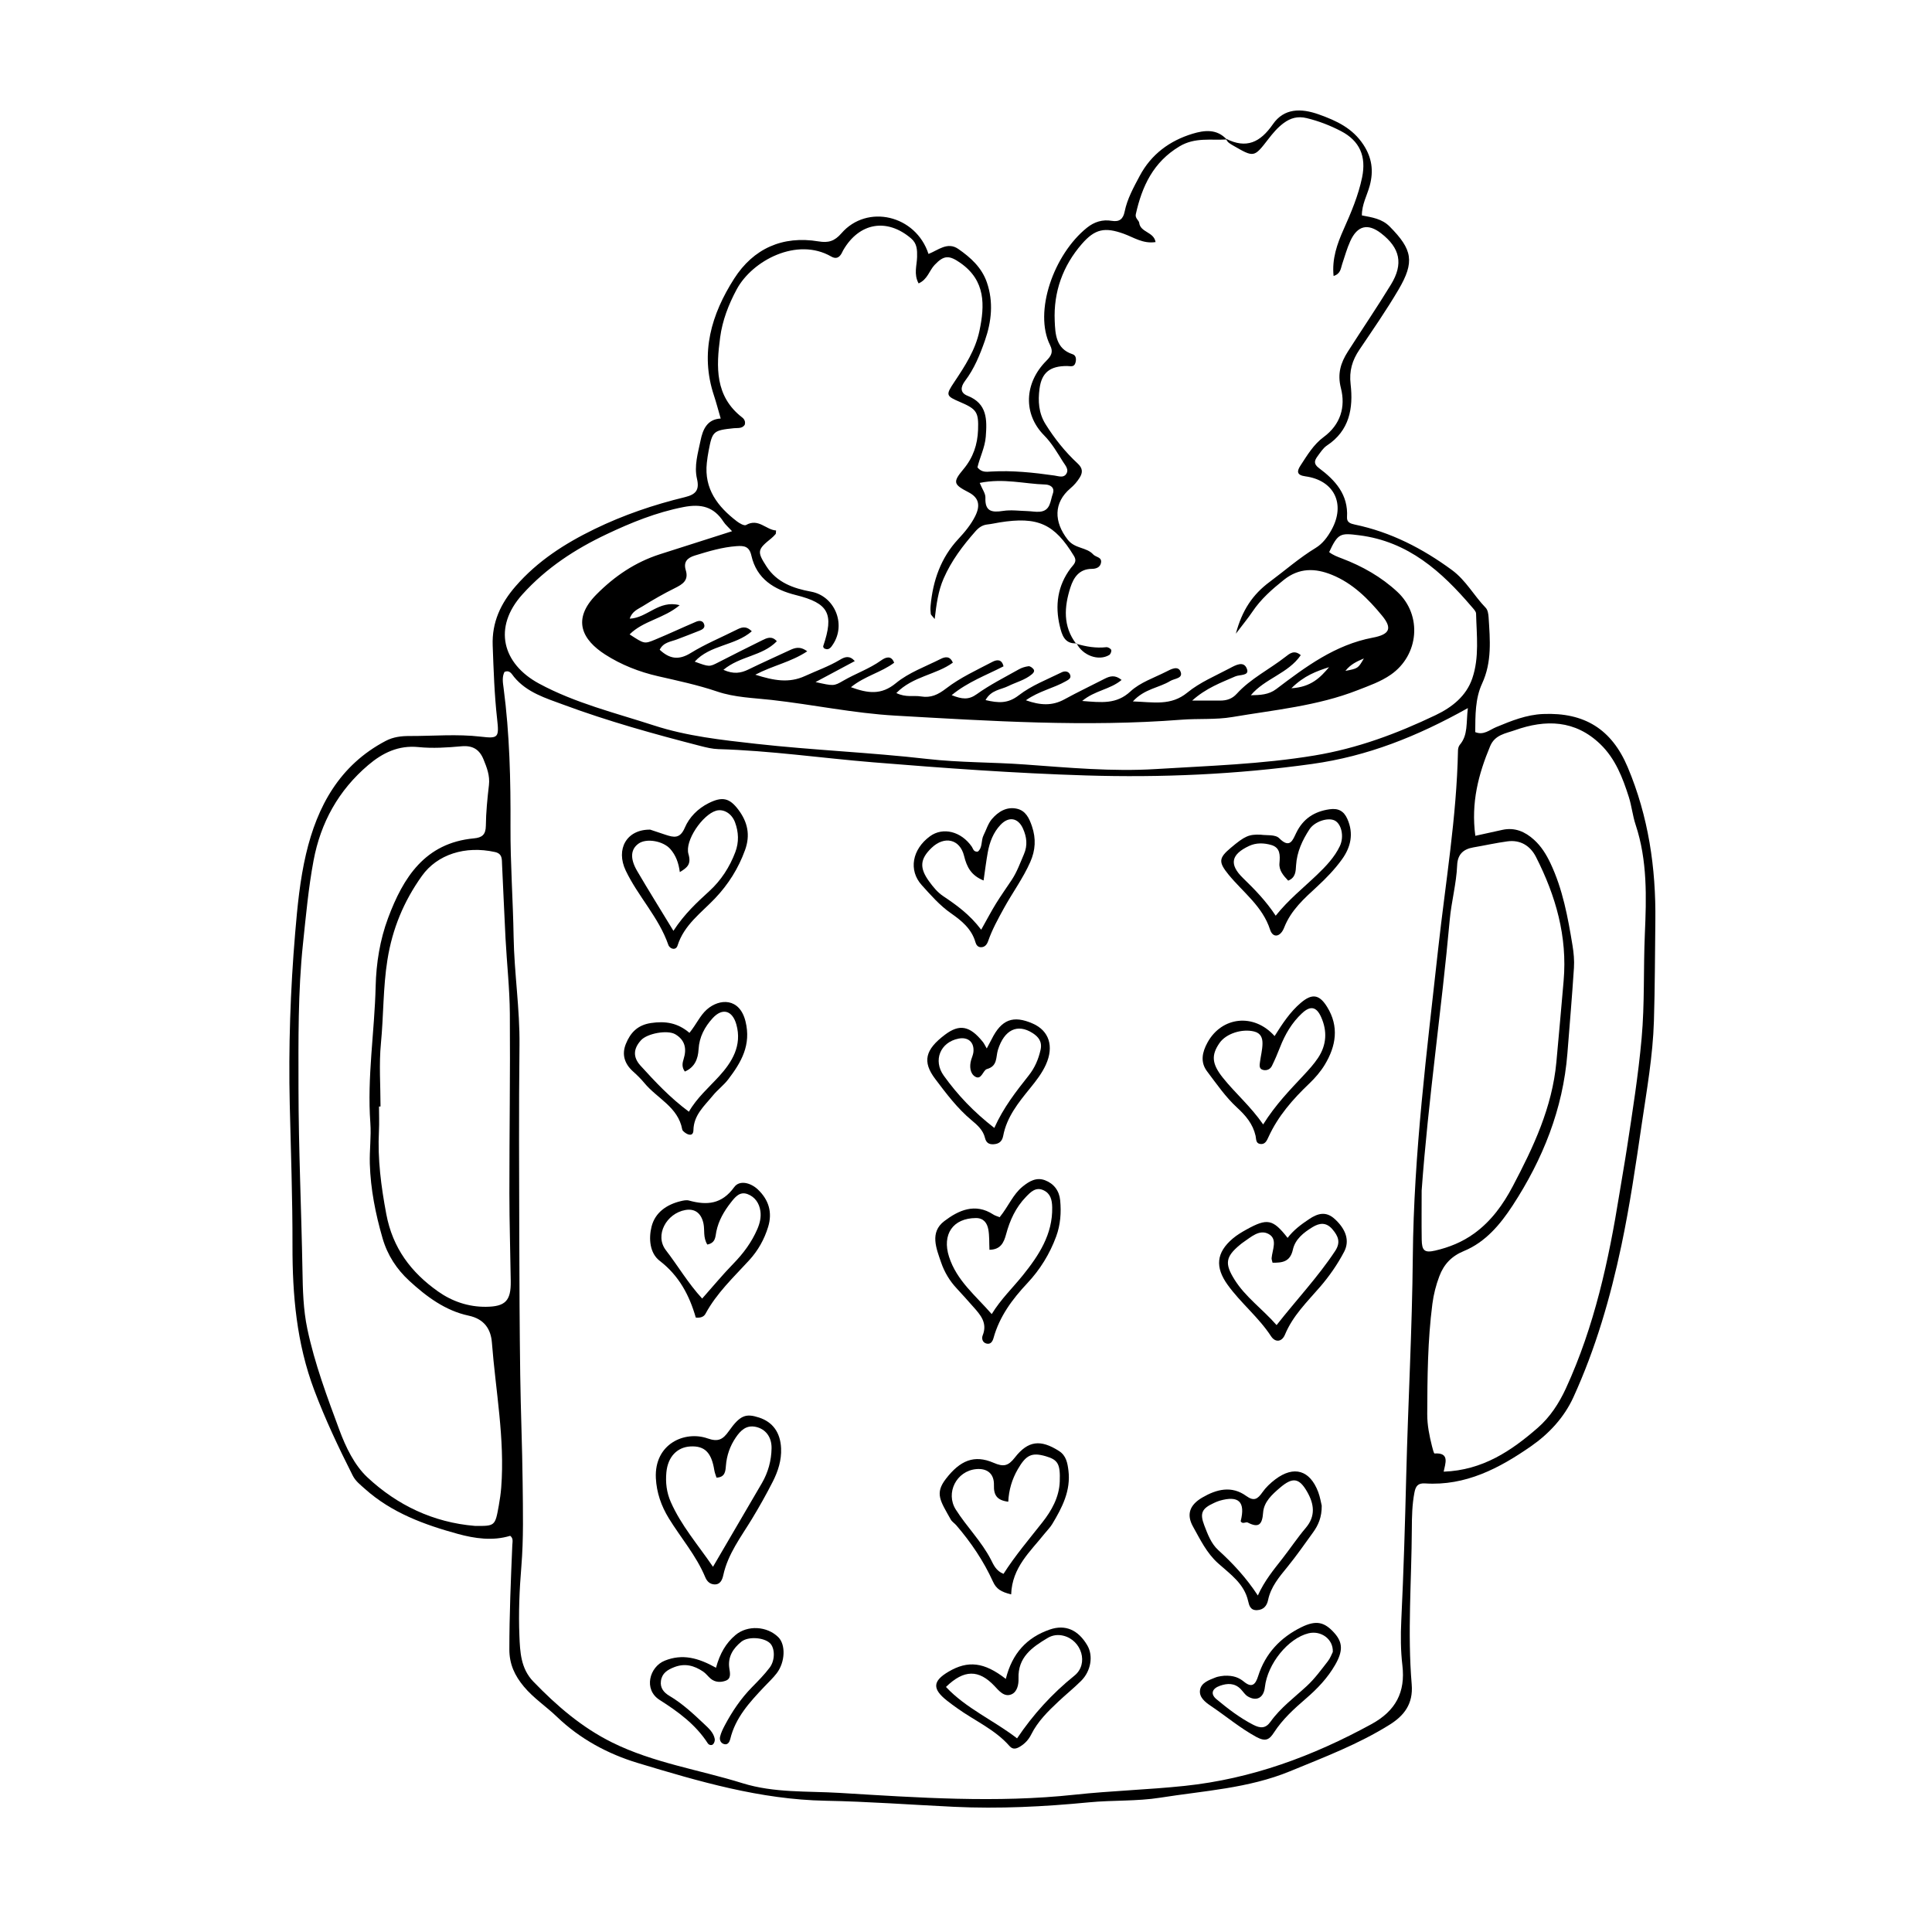 <?xml version="1.0" encoding="UTF-8"?>
<!-- Uploaded to: ICON Repo, www.svgrepo.com, Generator: ICON Repo Mixer Tools -->
<svg fill="#000000" width="800px" height="800px" version="1.1" viewBox="144 144 512 512" xmlns="http://www.w3.org/2000/svg">
 <g>
  <path d="m468.91 180.77c5.398 2.723 9.059 0.992 12.43-3.863 2.922-4.211 7.371-4.297 12.18-2.578 4.711 1.684 8.91 3.637 11.793 8.016 2.277 3.461 2.731 6.93 1.688 10.828-0.688 2.578-2.109 4.981-2.09 7.914 2.703 0.52 5.324 0.875 7.383 2.961 6.019 6.086 6.676 9.32 2.301 16.75-3.203 5.441-6.816 10.652-10.352 15.895-1.895 2.809-2.727 5.602-2.316 9.137 0.734 6.344-0.293 12.293-6.277 16.238-1.016 0.668-1.73 1.836-2.484 2.848-0.828 1.105-1.121 2.023 0.371 3.129 4.332 3.223 7.801 7.043 7.434 13.016-0.086 1.379 0.93 1.715 2.094 1.961 9.516 1.988 17.914 6.316 25.711 12.043 3.731 2.742 5.836 6.801 8.957 10.016 0.547 0.566 0.707 1.66 0.762 2.527 0.383 5.934 0.918 11.828-1.73 17.551-1.844 3.984-1.777 8.426-1.816 12.855 2.234 0.926 3.816-0.605 5.555-1.324 4.012-1.664 7.996-3.289 12.445-3.473 10.941-0.453 18.156 4.016 22.406 14.098 5.488 13.023 7.504 26.68 7.328 40.727-0.109 8.855-0.105 17.715-0.379 26.566-0.281 9.227-1.906 18.324-3.246 27.43-1.574 10.719-3.141 21.465-5.379 32.059-2.91 13.781-6.832 27.316-12.711 40.18-2.453 5.371-6.481 9.688-11.242 13-8.387 5.832-17.336 10.539-28.062 9.844-1.891-0.121-2.492 0.711-2.82 2.387-0.625 3.223-0.68 6.477-0.695 9.73-0.07 13.723-1.18 27.461-0.031 41.16 0.434 5.184-2.07 8.285-5.781 10.617-8.289 5.207-17.43 8.664-26.453 12.379-11.062 4.555-22.871 5.176-34.422 7.012-6.195 0.984-12.605 0.621-18.918 1.234-11.863 1.152-23.797 1.75-35.699 1.184-11.355-0.539-22.738-1.398-34.07-1.609-17.316-0.328-33.535-5.113-49.762-10.008-7.906-2.387-15.301-6.356-21.414-12.234-2.856-2.75-6.207-4.934-8.785-8.031-2.41-2.898-3.828-5.918-3.828-9.809 0-9.227 0.391-18.43 0.781-27.641 0.039-0.883 0.328-1.809-0.559-2.488-4.637 1.422-9.445 0.707-13.828-0.492-8.871-2.43-17.562-5.582-24.648-11.926-1.219-1.094-2.492-2.043-3.254-3.547-3.738-7.394-7.266-14.848-10.199-22.641-4.68-12.426-5.793-25.211-5.766-38.309 0.027-12.465-0.434-24.93-0.723-37.395-0.352-15.172 0.16-30.305 1.434-45.434 0.594-7.043 1.273-14.094 2.875-20.922 2.977-12.707 8.934-23.594 21.117-29.992 2.027-1.066 4.16-1.301 6.289-1.297 6.316 0.016 12.633-0.57 18.961 0.176 4.582 0.539 4.832 0.234 4.281-4.672-0.73-6.481-0.934-12.973-1.176-19.48-0.234-6.18 2.141-11.195 6.094-15.738 5.801-6.668 13.031-11.301 20.871-15.117 7.664-3.734 15.707-6.465 23.965-8.469 2.949-0.715 3.891-1.926 3.211-4.856-0.801-3.441 0.262-6.828 0.945-10.164 0.594-2.906 1.742-5.637 5.34-5.816-0.699-2.398-1.188-4.289-1.801-6.141-3.731-11.27-0.648-21.523 5.367-30.934 5.098-7.969 12.824-11.457 22.379-9.867 2.586 0.43 4.227-0.051 6.051-2.152 6.781-7.816 19.703-4.863 23.07 5.477 2.519-0.965 5.019-3.316 7.891-1.328 3.285 2.273 6.223 4.93 7.578 8.863 1.789 5.195 1.242 10.387-0.523 15.426-1.309 3.742-2.812 7.453-5.246 10.668-1.184 1.562-1.426 3.141 0.641 3.953 5.25 2.062 5.184 6.348 4.84 10.832-0.223 2.887-1.594 5.496-2.207 8.148 1.113 1.402 2.438 1.176 3.621 1.105 5.629-0.324 11.195 0.258 16.75 1.051 1.074 0.152 2.324 0.664 3.062-0.285 0.957-1.234-0.109-2.328-0.781-3.387-1.531-2.418-2.894-4.848-4.996-6.977-5.606-5.676-5.246-13.848 0.559-19.707 1.297-1.309 1.965-2.32 1.039-4.176-4.422-8.852 0.988-24.098 9.766-31.137 1.961-1.574 4.141-2.234 6.574-1.824 2.055 0.344 3.019-0.5 3.41-2.438 0.691-3.41 2.379-6.426 3.988-9.457 3.051-5.754 7.969-9.355 14.043-11.195 3.039-0.918 6.41-1.355 9.012 1.527-4.195 0.262-8.391-0.629-12.484 1.816-6.973 4.168-9.949 10.574-11.602 18-0.234 1.047 0.824 1.645 0.895 2.238 0.305 2.629 3.887 2.367 4.344 5.137-3.344 0.508-5.797-1.254-8.434-2.203-5.031-1.809-7.621-1.293-11.09 2.688-5.078 5.828-7.535 12.754-7.203 20.41 0.148 3.402 0.281 7.391 4.731 8.824 0.973 0.312 1.031 1.402 0.746 2.32-0.367 1.195-1.316 0.809-2.207 0.809-4.508-0.012-6.727 1.73-7.293 5.996-0.43 3.25-0.254 6.461 1.586 9.406 2.398 3.84 5.199 7.352 8.508 10.418 1.34 1.242 1.422 2.352 0.539 3.769-0.668 1.074-1.457 1.984-2.449 2.824-4.508 3.828-4.391 8.887-0.711 13.609 1.918 2.457 4.965 1.941 6.75 3.91 0.676 0.746 2.293 0.672 2.082 2.129-0.188 1.324-1.363 1.691-2.438 1.695-3.363 0.016-4.84 2.301-5.688 4.938-1.645 5.125-2.019 10.246 1.516 14.902l0.117-0.117c-3.246 0.246-3.914-2.391-4.43-4.516-1.324-5.481-0.621-10.734 2.887-15.391 0.723-0.957 1.805-1.668 0.844-3.25-5.156-8.477-9.539-10.504-19.695-8.875-1.07 0.172-2.133 0.426-3.211 0.539-1.355 0.141-2.316 0.828-3.191 1.824-3.356 3.809-6.375 7.789-8.438 12.52-1.43 3.285-1.895 6.75-2.359 10.715-0.668-0.844-1.004-1.078-1.039-1.352-0.09-0.711-0.113-1.445-0.047-2.16 0.613-6.652 2.699-12.695 7.34-17.68 1.73-1.859 3.359-3.816 4.492-6.094 1.473-2.965 0.855-4.938-1.781-6.305-3.988-2.066-4.25-2.644-1.352-6.106 2.582-3.086 3.738-6.519 3.879-10.43 0.168-4.668-0.352-5.484-4.707-7.352-3.809-1.633-3.918-1.844-1.598-5.312 2.828-4.227 5.598-8.5 6.668-13.543 1.441-6.801 1.66-13.312-4.988-17.992-3.016-2.121-4.402-2.148-6.902 0.504-1.406 1.492-1.859 3.848-4.231 4.883-1.34-2.465-0.445-4.785-0.398-7.016 0.039-1.867 0.004-3.551-1.594-4.91-6.394-5.457-13.73-4.211-17.977 3.117-0.18 0.312-0.309 0.656-0.496 0.965-0.664 1.102-1.512 1.398-2.695 0.719-9.039-5.207-20.91 1.027-25.043 8.703-2.18 4.043-3.793 8.281-4.387 12.723-1.043 7.789-1.422 15.617 5.852 21.234 0.539 0.418 0.941 1.113 0.648 1.969-0.719 1.031-1.852 0.766-2.898 0.875-5.418 0.566-5.664 0.793-6.648 5.949-0.203 1.066-0.367 2.141-0.484 3.219-0.754 6.926 2.887 11.621 7.988 15.523 0.684 0.523 1.926 1.23 2.398 0.961 3.309-1.883 5.289 1.285 7.961 1.445-0.062 0.594-0.016 0.832-0.113 0.941-0.348 0.398-0.719 0.793-1.129 1.125-3.699 2.981-3.875 3.484-1.289 7.477 2.742 4.231 7.082 5.809 11.809 6.672 6.191 1.133 9.32 8.504 5.879 13.855-0.535 0.832-1.176 1.926-2.508 1.109-0.066-0.207-0.203-0.395-0.156-0.52 2.91-8.605 1.453-11.363-7.219-13.535-5.769-1.441-10.41-4.254-11.816-10.469-0.551-2.438-1.883-2.644-3.898-2.504-3.824 0.27-7.438 1.367-11.066 2.481-2.008 0.617-3.094 1.691-2.422 3.894 0.824 2.703-0.828 3.731-2.906 4.758-2.91 1.441-5.742 3.062-8.5 4.785-1.234 0.77-2.844 1.344-3.438 3.305 4.656-0.184 7.695-5.047 13.223-3.566-4.238 3.562-9.629 4.102-13.262 7.731 3.848 2.504 3.879 2.582 6.699 1.414 3.668-1.52 7.262-3.215 10.914-4.766 0.863-0.367 1.883-0.363 2.176 0.82 0.211 0.848-0.562 1.254-1.199 1.516-2.004 0.82-4.035 1.57-6.055 2.348-1.633 0.625-3.57 0.73-4.562 2.738 2.559 2.391 4.988 2.863 8.219 0.867 3.828-2.363 8.043-4.098 12.082-6.129 1.277-0.641 2.508-1.223 4.106 0.371-4.473 3.875-11.051 3.555-15.129 8.043 3.891 1.426 3.879 1.406 6.269 0.184 3.856-1.969 7.715-3.938 11.605-5.84 1.207-0.594 2.543-1.277 3.891 0.25-3.879 3.992-9.73 3.875-14.156 7.578 2.672 1.195 4.594 0.898 6.606-0.086 3.566-1.742 7.195-3.359 10.793-5.039 1.398-0.652 2.785-1.285 4.812 0.215-4.348 2.875-9.016 3.723-13.762 6.199 4.926 1.562 8.918 2.297 13.156 0.355 3.117-1.43 6.363-2.562 9.32-4.34 1.254-0.754 2.5-1.188 3.891 0.375-3.465 1.852-6.652 3.559-10.402 5.562 4.785 1.059 4.816 1.113 7.359-0.367 3.277-1.906 6.902-3.137 10.023-5.371 1.012-0.723 2.652-1.551 3.449 0.617-3.461 2.586-7.816 3.512-11.453 6.484 4.504 1.629 8.016 2.148 11.918-1.074 3.406-2.812 7.848-4.391 11.879-6.426 1.16-0.586 2.457-0.824 3.207 0.992-4.441 3.246-10.598 3.582-14.973 8.055 2.559 1.242 4.598 0.574 6.504 0.895 2.664 0.441 4.523-0.441 6.746-2.152 3.68-2.836 8.035-4.82 12.191-7 0.957-0.504 2.481-0.957 2.961 1.176-4.512 2.34-9.387 4.07-13.742 7.637 2.773 1.102 4.5 1.289 6.644-0.25 3.5-2.512 7.402-4.465 11.168-6.59 0.77-0.434 1.68-0.711 2.555-0.824 0.402-0.051 0.988 0.375 1.297 0.75 0.434 0.523 0 1.043-0.398 1.379-1.836 1.547-4.176 2.094-6.266 3.133-1.945 0.965-4.551 1.008-6.016 3.711 3.434 0.801 5.918 0.965 8.809-1.273 3.371-2.609 7.543-4.195 11.426-6.113 0.738-0.363 1.875-0.312 2.215 0.789 0.262 0.848-0.52 1.223-1.148 1.582-3.25 1.871-7.074 2.574-10.613 5.062 3.793 1.352 6.973 1.535 10.23-0.254 3.484-1.914 7.086-3.609 10.617-5.434 1.449-0.746 2.805-1.109 4.516 0.305-3.109 2.582-7.023 2.723-10.449 5.566 5.152 0.406 9.078 0.93 12.812-2.539 2.559-2.375 6.227-3.582 9.445-5.219 1.238-0.629 3.129-1.688 3.809-0.035 0.766 1.855-1.609 1.816-2.727 2.504-2.957 1.82-6.816 2.035-9.898 5.41 5.516 0.188 10.07 1.242 14.441-2.344 3.301-2.707 7.43-4.426 11.258-6.457 1.516-0.805 3.762-2.109 4.555 0.277 0.594 1.781-1.945 1.383-3.117 1.898-3.773 1.656-7.699 3.059-11.43 6.406 3.137 0 5.297 0.004 7.457 0 1.688-0.004 3.129-0.449 4.344-1.785 3.691-4.062 8.664-6.477 12.926-9.812 1.07-0.836 2.312-1.938 4.055-0.438-3.312 4.856-9.555 6.199-13.234 10.625 2.488-0.051 4.734-0.125 6.731-1.637 7.789-5.902 15.598-11.742 25.582-13.629 4.523-0.855 5.211-2.481 2.488-5.801-3.676-4.484-7.797-8.613-13.316-10.852-4.418-1.793-8.664-1.91-12.738 1.34-3.137 2.504-6.082 5.09-8.328 8.441-1.133 1.691-2.449 3.262-4.387 5.824 1.648-6.227 4.465-10.395 8.953-13.727 4.059-3.016 7.859-6.363 12.203-9.008 1.844-1.121 3.148-2.879 4.227-4.84 3.715-6.781 0.723-13.078-6.965-14.129-2.375-0.324-2.25-1.391-1.289-2.859 1.777-2.723 3.465-5.582 6.129-7.543 4.512-3.324 5.852-8.008 4.582-12.977-0.977-3.824-0.047-6.715 1.836-9.672 3.793-5.941 7.762-11.773 11.434-17.785 3.344-5.473 2.41-9.684-2.617-13.57-3.512-2.715-6.285-2.07-8.168 2.07-0.895 1.965-1.465 4.074-2.16 6.129-0.383 1.137-0.371 2.508-2.266 3.113-0.469-4.555 0.941-8.5 2.664-12.363 1.988-4.461 3.898-8.957 4.891-13.754 1.156-5.594-0.629-9.691-5.586-12.273-2.859-1.488-5.902-2.676-9.102-3.449-2.359-0.57-4.25-0.047-6.09 1.309-1.621 1.195-2.891 2.715-4.109 4.297-3.75 4.859-3.766 4.852-9.262 1.676-0.77-0.465-1.613-0.844-1.898-1.816zm64.09 150.88c-13.512 7.559-26.633 12.766-41.289 14.809-19.98 2.785-39.957 3.656-60.012 3.039-18.777-0.578-37.527-1.941-56.266-3.473-13.684-1.117-27.297-3.109-41.043-3.5-1.609-0.047-3.231-0.438-4.801-0.844-12.238-3.152-24.418-6.531-36.273-10.93-4.688-1.738-9.652-3.203-13.062-7.324-0.652-0.789-1.141-1.961-2.57-1.355-0.68 1.375-0.418 2.824-0.23 4.234 1.609 12.207 1.895 24.469 1.832 36.77-0.047 9.738 0.668 19.477 0.828 29.215 0.16 9.586 1.664 19.078 1.555 28.695-0.195 16.988-0.094 33.98-0.055 50.969 0.027 12.109 0.086 24.219 0.25 36.328 0.129 9.547 0.539 19.09 0.641 28.637 0.078 7.41 0.266 14.852-0.34 22.219-0.508 6.148-0.766 12.285-0.516 18.41 0.172 4.231 0.355 8.633 3.68 12.074 6.184 6.406 12.852 12.168 20.883 16.148 10.938 5.422 23.023 7.207 34.543 10.793 8.434 2.625 17.191 2.055 25.773 2.574 20.723 1.258 41.504 2.715 62.266 0.477 9.688-1.043 19.426-1.312 29.129-2.332 17.789-1.871 33.988-7.875 49.535-16.371 6.449-3.527 9.02-8.492 8.191-15.551-0.465-3.961-0.484-7.922-0.293-11.91 0.617-12.812 0.992-25.648 1.312-38.465 0.488-19.328 1.562-38.629 1.742-57.973 0.25-27.312 3.734-54.41 6.715-81.52 1.93-17.531 4.91-34.949 5.258-52.637 0.012-0.504 0.172-1.117 0.488-1.488 2.203-2.594 1.645-5.723 2.129-9.719zm-263.15 216.73c5.34 0.055 5.359 0.059 6.336-5.391 0.285-1.598 0.523-3.211 0.645-4.824 0.988-12.898-1.484-25.586-2.473-38.363-0.273-3.543-1.988-6.254-6.18-7.144-6.148-1.309-11.176-5.051-15.707-9.223-3.324-3.059-5.785-6.769-7.098-11.32-1.867-6.469-3.16-12.949-3.367-19.699-0.109-3.621 0.402-7.246 0.141-10.812-0.883-12.145 1.117-24.148 1.406-36.23 0.148-6.152 1.137-12.297 3.285-18.059 4.012-10.758 9.781-19.926 22.75-21.137 2.152-0.199 3.141-0.969 3.168-3.332 0.039-3.609 0.402-7.223 0.82-10.812 0.285-2.469-0.551-4.606-1.434-6.773-1.07-2.633-2.863-3.762-5.856-3.488-3.769 0.344-7.621 0.594-11.367 0.215-5.332-0.539-9.531 1.535-13.332 4.762-7.863 6.676-12.609 15.223-14.496 25.328-1.359 7.277-2.019 14.641-2.797 22.008-1.348 12.777-1.207 25.566-1.191 38.336 0.02 16.074 0.766 32.148 1.051 48.23 0.09 5.141 0.203 10.363 1.297 15.543 1.953 9.246 5.254 18.035 8.508 26.816 1.664 4.488 3.977 9.285 7.375 12.469 7.902 7.402 17.488 11.992 28.516 12.902zm265.13-182.88c2.656-0.586 4.926-1.102 7.203-1.586 3.277-0.695 5.973 0.477 8.355 2.637 1.906 1.727 3.223 3.852 4.32 6.156 3.293 6.93 4.644 14.379 5.875 21.855 0.32 1.945 0.504 3.961 0.379 5.918-0.496 7.566-1.137 15.125-1.734 22.684-1.168 14.766-6.527 28.074-14.527 40.328-3.246 4.973-7.172 9.68-12.883 12.035-3.297 1.359-5.316 3.496-6.523 6.68-0.898 2.375-1.52 4.801-1.848 7.332-1.254 9.703-1.328 19.449-1.363 29.207-0.012 2.945 0.566 5.731 1.266 8.531 0.172 0.68 0.488 1.922 0.672 1.91 4.141-0.285 2.82 2.703 2.414 4.82 10.34-0.375 17.93-5.516 24.93-11.617 3.254-2.836 5.644-6.488 7.492-10.512 7.531-16.395 11.305-33.797 14.148-51.469 0.66-4.102 1.398-8.191 2.023-12.297 1.469-9.625 2.992-19.23 3.867-28.945 0.832-9.195 0.457-18.402 0.855-27.598 0.422-9.73 0.707-19.527-2.445-29.008-0.793-2.383-1.047-4.984-1.789-7.312-1.617-5.082-3.555-10.18-7.574-14.047-6.691-6.434-14.48-6.582-22.625-3.691-2.418 0.859-5.293 1.184-6.562 4.223-3.098 7.426-5.109 14.984-3.926 23.766zm-196.97-80.723c-1.074-1.164-1.781-1.742-2.25-2.473-2.578-3.996-5.914-4.848-10.633-3.926-7.199 1.406-13.824 4.098-20.352 7.188-8.383 3.969-15.996 8.934-22.316 15.938-7.926 8.781-5.297 18.402 4.356 23.633 9.598 5.199 20.188 7.769 30.477 11.113 8.793 2.856 17.891 3.844 27.07 4.871 15.086 1.688 30.254 2.277 45.32 4.004 8.637 0.988 17.312 0.848 25.953 1.477 11.527 0.836 23.109 1.918 34.617 1.211 14.023-0.863 28.07-1.277 42.066-3.594 11.469-1.898 21.871-5.801 32.133-10.699 4.379-2.09 8.117-5.051 9.715-9.723 1.902-5.559 1.152-11.43 1.008-17.188-0.016-0.609-0.688-1.25-1.148-1.797-7.992-9.367-16.828-17.309-29.809-18.953-4.996-0.633-5.617-0.59-7.977 4.457 1.004 0.785 2.16 1.219 3.356 1.672 5.441 2.062 10.477 4.91 14.738 8.879 6.637 6.18 5.695 16.742-1.738 21.918-2.711 1.887-5.766 2.93-8.793 4.117-10.688 4.191-22.059 5.227-33.223 7.121-4.418 0.75-9.016 0.359-13.512 0.711-25.309 1.969-50.559 0.355-75.82-1.086-11.027-0.629-21.82-2.926-32.762-4.156-4.82-0.539-9.773-0.648-14.426-2.227-5.148-1.746-10.438-2.859-15.715-4.07-4.953-1.137-9.711-3-13.961-5.731-6.004-3.856-8.992-9.223-2.289-15.961 4.824-4.852 10.262-8.52 16.762-10.613 6.176-1.984 12.367-3.949 19.152-6.113zm-93.168 152.46c-0.133 0-0.27 0-0.402 0.004 0 2.164 0.094 4.328-0.016 6.484-0.383 7.434 0.57 14.672 1.945 22.008 1.691 9.035 6.574 15.465 13.711 20.512 3.731 2.637 8.031 4.113 12.699 4.07 5.156-0.047 6.644-1.59 6.574-6.766-0.105-7.762-0.359-15.52-0.359-23.281-0.008-15.875 0.238-31.75 0.121-47.621-0.051-6.668-0.793-13.332-1.148-20-0.348-6.492-0.586-12.988-0.914-19.484-0.07-1.383 0.145-2.918-1.871-3.363-7.91-1.754-15.309 0.645-19.359 6.309-4.836 6.762-7.844 14.051-9.152 22.266-1.172 7.344-1.004 14.746-1.719 22.105-0.539 5.539-0.109 11.168-0.109 16.758zm275.91 22.277c0 4.328-0.047 8.656 0.016 12.984 0.043 2.918 0.719 3.582 3.59 2.918 3.695-0.855 7.195-2.269 10.332-4.547 4.512-3.277 7.648-7.644 10.195-12.473 5.484-10.391 10.457-20.918 11.57-32.922 0.668-7.184 1.293-14.367 1.922-21.555 1.023-11.723-2.086-22.52-7.32-32.809-1.488-2.926-4.106-4.613-7.578-4.141-3.035 0.414-6.031 1.086-9.051 1.605-2.672 0.461-4.148 1.875-4.266 4.715-0.203 4.891-1.531 9.648-1.969 14.492-2.164 23.926-5.703 47.715-7.441 71.73zm-117.12-187.54c0.676 1.668 1.555 2.809 1.512 3.91-0.148 3.656 1.676 3.981 4.664 3.516 2.102-0.324 4.301-0.016 6.457 0.047 1.078 0.031 2.164 0.254 3.227 0.172 2.941-0.227 2.816-2.863 3.512-4.769 0.633-1.73-0.805-2.414-2.004-2.449-5.523-0.156-11.02-1.723-17.367-0.426zm82.598 54.422c5.242-0.312 7.668-2.852 9.988-5.59-3.309 1.07-6.578 2.211-9.988 5.59zm14.316-4.602c3.34-0.648 3.348-0.637 4.891-3.293-1.898 0.789-3.559 1.586-4.891 3.293z"/>
  <path d="m317.81 535.71c-0.441-9.105 7.684-12.629 13.699-10.52 2.824 0.992 4.059 0.305 5.644-1.938 3-4.242 4.516-4.723 7.996-3.59 3.648 1.184 5.66 3.969 5.848 8.16 0.141 3.156-0.812 6.086-2.203 8.828-1.715 3.371-3.578 6.68-5.539 9.914-2.894 4.769-6.344 9.23-7.574 14.863-0.25 1.145-0.762 2.566-2.414 2.453-1.156-0.078-1.91-0.801-2.375-1.918-2.375-5.723-6.457-10.395-9.656-15.609-2.008-3.273-3.227-6.797-3.426-10.645zm15.141 23.504c4.574-7.828 8.766-14.984 12.945-22.145 1.672-2.863 2.527-6 2.578-9.273 0.047-3.023-1.625-5.086-4.121-5.648-2.562-0.578-4.07 0.914-5.352 2.793-1.559 2.285-2.426 4.801-2.637 7.578-0.109 1.406-0.238 2.996-2.484 3.066-0.191-0.629-0.469-1.277-0.578-1.953-0.746-4.695-2.555-6.512-6.332-6.309-3.535 0.191-5.984 2.762-6.371 6.844-0.254 2.715 0.035 5.316 1.184 7.918 2.738 6.188 7.121 11.215 11.168 17.129z"/>
  <path d="m481.78 418.57c2.137-3.387 4.133-6.402 6.902-8.77 2.996-2.562 4.926-2.34 7.027 1.059 3.211 5.188 2.352 10.371-0.629 15.305-1.109 1.832-2.57 3.516-4.129 5.004-4.348 4.148-8.246 8.594-10.777 14.121-0.438 0.953-0.902 2.113-2.277 1.863-1.148-0.211-0.969-1.34-1.16-2.172-0.719-3.113-2.555-5.297-4.93-7.481-3.023-2.777-5.414-6.269-7.918-9.578-1.875-2.481-1.277-5.113 0.109-7.644 3.758-6.859 12.281-7.875 17.781-1.707zm-3.027 23.414c3.301-5.269 7.078-9.125 10.762-13.07 1.352-1.445 2.703-2.934 3.793-4.574 2.266-3.414 2.473-7.113 0.793-10.832-1.23-2.727-2.816-3.066-5.043-0.996-2.684 2.492-4.504 5.602-5.832 9.012-0.652 1.68-1.363 3.344-2.156 4.957-0.43 0.871-1.316 1.281-2.273 1.078-1.211-0.262-0.996-1.285-0.883-2.152 0.211-1.605 0.637-3.203 0.66-4.812 0.023-1.457-0.395-2.789-2.219-3.238-3.199-0.789-7.418 0.531-9.168 3.051-2.246 3.238-2.039 5.551 0.918 9.242 3.266 4.086 7.297 7.492 10.648 12.336z"/>
  <path d="m411.97 566.53c-2.695-0.66-3.945-1.445-4.824-3.383-2.465-5.434-5.805-10.371-9.699-14.91-0.469-0.547-1.152-0.949-1.492-1.555-2.758-4.949-4.297-6.879-1.273-10.789 3.758-4.863 7.496-6.453 12.621-4.242 2.621 1.133 3.871 0.891 5.625-1.363 3.539-4.555 6.859-4.859 11.73-1.75 1.898 1.211 2.242 3.184 2.488 5.156 0.664 5.356-1.672 9.844-4.301 14.211-0.555 0.918-1.355 1.688-2.027 2.535-3.785 4.766-8.605 8.91-8.848 16.09zm-2.031-5.441c3.074-4.828 6.781-9.18 10.312-13.668 2.398-3.047 4.441-6.606 4.594-10.793 0.168-4.625-0.441-5.766-3.723-6.715-3.707-1.074-5.211-0.332-7.402 3.461-1.531 2.648-2.375 5.504-2.519 8.598-2.984-0.379-3.875-1.711-3.797-4.383 0.09-3.07-1.816-4.527-4.707-4.258-5.246 0.484-8.184 6.324-5.402 10.719 2.894 4.574 6.812 8.418 9.32 13.285 0.695 1.359 1.336 2.965 3.324 3.754z"/>
  <path d="m408.91 466.58c2.356-2.887 3.504-6.027 6.106-8.137 1.789-1.449 3.66-2.512 5.91-1.668 2.352 0.883 3.793 2.789 4.031 5.32 0.309 3.246 0.086 6.457-1.062 9.586-1.707 4.644-4.281 8.793-7.617 12.348-4.008 4.273-7.387 8.816-8.977 14.535-0.242 0.863-0.711 1.766-1.844 1.504-1.117-0.258-1.352-1.383-1.043-2.152 1.34-3.324-0.574-5.461-2.519-7.637-1.441-1.609-2.859-3.242-4.34-4.816-1.887-2.008-3.277-4.344-4.152-6.902-1.281-3.746-3.074-7.984 0.859-10.965 3.75-2.844 8.148-4.891 12.969-1.738 0.426 0.285 0.957 0.418 1.68 0.723zm-2.695 8.621c-0.09-1.895 0.016-3.691-0.305-5.41-0.309-1.652-1.23-3-3.266-2.996-6.129 0.02-9.035 4.348-7.144 10.246 2.027 6.328 7.016 10.27 11.316 15.207 2.434-3.988 5.586-6.965 8.273-10.316 4.195-5.234 7.894-10.789 7.754-17.98-0.039-1.961-0.43-3.641-2.285-4.516-2.055-0.969-3.41 0.449-4.672 1.754-2.703 2.789-4.269 6.203-5.262 9.91-0.59 2.191-1.449 4.07-4.41 4.102z"/>
  <path d="m316.3 363.86c1.016 0.34 2.547 0.855 4.082 1.363 2.18 0.719 3.832 1.105 5.098-1.867 1.168-2.746 3.418-5.062 6.297-6.504 3.633-1.816 5.543-1.418 7.922 1.758 2.441 3.262 3.188 6.695 1.742 10.676-1.754 4.844-4.418 9.066-7.926 12.766-3.688 3.883-8.219 7.031-9.957 12.535-0.438 1.383-2.055 0.93-2.449-0.207-2.531-7.277-8.02-12.832-11.281-19.664-2.695-5.664 0.199-10.918 6.473-10.855zm6.164 26.82c2.941-4.516 6.231-7.523 9.547-10.559 3.062-2.801 5.344-6.312 6.844-10.273 1.016-2.68 0.895-5.348-0.07-7.938-0.895-2.406-3.113-3.621-5.023-3.059-3.555 1.043-8.348 7.949-7.312 11.48 0.781 2.66-0.258 3.574-2.293 4.781-0.312-2.438-1.051-4.441-2.516-6.109-1.898-2.156-6.32-2.918-8.395-1.457-2.102 1.48-2.344 3.934-0.402 7.258 2.992 5.117 6.141 10.145 9.621 15.875z"/>
  <path d="m494.27 543.01c0.035 3.059-0.91 5.18-2.309 7.113-2.219 3.07-4.391 6.184-6.777 9.121-2.176 2.676-4.387 5.246-5.125 8.762-0.312 1.488-1.129 2.606-2.91 2.699-1.773 0.094-2.113-1.223-2.379-2.402-1.031-4.629-4.789-7.164-7.938-9.988-3.09-2.769-4.75-6.324-6.664-9.734-1.828-3.262-0.871-5.777 2.449-7.715 3.785-2.207 7.777-3.227 11.66-0.41 2.07 1.5 3.039 0.777 4.266-0.973 0.91-1.305 2.137-2.461 3.418-3.43 4.938-3.727 9.191-2.461 11.383 3.356 0.5 1.332 0.719 2.773 0.926 3.602zm-16.93 23.809c1.785-3.934 4.184-6.812 6.492-9.762 2.106-2.691 4.004-5.559 6.215-8.16 2.672-3.148 2.188-6.34 0.395-9.496-2.148-3.789-3.879-4.008-7.262-1.113-2.066 1.766-4.231 3.715-4.441 6.551-0.23 3.078-1.062 4.215-4.09 2.644-0.492-0.258-1.363 0.559-1.859-0.336 1.297-5.156-0.492-6.898-5.586-5.441-0.516 0.148-1.012 0.375-1.5 0.598-3.199 1.465-3.801 2.703-2.555 5.941 0.902 2.348 1.801 4.812 3.699 6.543 3.84 3.5 7.367 7.269 10.492 12.031z"/>
  <path d="m328.39 493.17c-1.68-5.863-4.414-11.082-9.574-15.047-2.656-2.039-2.934-5.934-2.144-9.066 0.941-3.734 4.004-5.856 7.766-6.75 0.691-0.164 1.488-0.332 2.144-0.152 4.754 1.309 8.699 1.004 11.992-3.555 1.395-1.934 4.363-1.195 6.301 0.656 2.856 2.734 3.856 6.035 2.695 9.859-1.008 3.316-2.672 6.293-5.031 8.863-4.133 4.504-8.625 8.711-11.578 14.188-0.438 0.812-1.336 1.137-2.57 1.004zm3.055-19.348c-1.164-1.926-0.652-3.797-1.008-5.523-0.566-2.75-2.246-4.086-4.812-3.633-5.019 0.891-8.211 6.695-5.152 10.664 3.199 4.148 5.887 8.766 9.609 12.801 2.941-3.312 5.457-6.367 8.211-9.188 2.68-2.742 4.906-5.723 6.422-9.254 0.656-1.535 1.023-3.094 0.797-4.731-0.289-2.109-1.453-3.777-3.41-4.508-2.082-0.777-3.312 0.816-4.441 2.258-1.793 2.293-3.231 4.758-3.828 7.664-0.277 1.332-0.129 3-2.387 3.449z"/>
  <path d="m478.09 365.2c1.461 0.234 3.871-0.109 4.894 0.922 2.879 2.902 3.606 0.488 4.531-1.406 1.82-3.738 4.769-5.668 8.832-6.25 2.344-0.336 3.785 0.465 4.727 2.586 1.723 3.887 0.891 7.465-1.449 10.699-1.898 2.629-4.156 4.973-6.562 7.191-3.438 3.168-6.941 6.258-8.738 10.859-1.02 2.613-3.016 2.828-3.738 0.578-2-6.211-7.141-9.867-10.992-14.574-2.746-3.359-2.633-4.43 0.57-7.117 3.711-3.121 4.773-3.609 7.926-3.488zm3.981 21.473c3.379-4.238 7.332-7.371 10.961-10.848 2.34-2.242 4.621-4.625 6.035-7.586 1.234-2.586 0.398-5.984-1.418-6.824-1.801-0.832-5.277 0.297-6.625 2.359-1.887 2.894-3.332 5.984-3.551 9.531-0.098 1.57-0.09 3.266-2.09 4.074-1.258-1.332-2.481-2.707-2.316-4.606 0.18-2.125 0.266-4.144-2.203-4.852-1.91-0.543-3.949-0.621-5.828 0.258-4.769 2.227-5.402 4.856-1.613 8.531 3.074 2.988 6.047 6.019 8.648 9.961z"/>
  <path d="m326.71 417.72c1.926-2.402 2.82-4.617 4.625-6.203 3.348-2.941 8.668-3.141 10.227 3.141s-1.125 10.852-4.562 15.367c-1.191 1.566-2.84 2.781-4.09 4.316-2.234 2.738-5.066 5.121-5.148 9.168-0.031 1.602-1.254 1.395-2.277 0.621-0.277-0.211-0.633-0.504-0.688-0.809-1.074-5.945-6.656-8.219-10.016-12.293-0.91-1.105-1.949-2.121-3.016-3.078-2.266-2.035-3.043-4.504-1.906-7.309 1.199-2.953 3.086-4.996 6.652-5.527 3.793-0.566 7.078-0.07 10.199 2.606zm-0.145 20.895c2.137-3.707 5.262-6.387 8.004-9.391 3.402-3.731 6.148-8.129 4.57-13.738-1.047-3.723-3.691-4.496-6.289-1.648-2.094 2.297-3.539 4.988-3.719 8.215-0.145 2.629-1.043 4.785-3.637 5.918-0.895-1.203-0.633-2.34-0.324-3.32 0.875-2.769 0.344-5.043-2.188-6.547-2.109-1.254-7.477-0.227-9.105 1.562-2.023 2.223-2.207 4.469-0.133 6.746 3.859 4.238 7.769 8.445 12.82 12.203z"/>
  <path d="m403.13 369.69c1.309-1.066 0.816-2.93 1.516-4.324 0.727-1.441 1.191-3.098 2.207-4.293 1.676-1.973 3.934-3.367 6.648-2.75 2.316 0.523 3.25 2.488 3.988 4.676 1.102 3.273 0.922 6.316-0.457 9.441-1.902 4.309-4.695 8.094-6.953 12.191-1.562 2.844-3.133 5.664-4.203 8.746-0.289 0.836-0.82 1.652-1.902 1.648-0.852 0-1.273-0.633-1.473-1.328-1.004-3.543-3.688-5.715-6.484-7.668-2.996-2.09-5.344-4.809-7.742-7.457-3.566-3.945-2.543-9.496 2.18-12.953 3.438-2.512 8.273-1.301 11.09 2.773 0.367 0.543 0.434 1.418 1.586 1.297zm0.895 20.695c1.621-2.883 2.695-4.941 3.91-6.91 1.324-2.141 2.789-4.195 4.184-6.297 1.402-2.113 2.238-4.496 3.238-6.809 1.016-2.352 0.734-4.578-0.258-6.785-1.285-2.863-3.754-3.32-5.957-0.992-1.895 2.004-2.875 4.559-3.367 7.25-0.434 2.375-0.719 4.777-1.117 7.496-3.312-1.344-4.441-3.551-5.168-6.508-1.105-4.492-5.227-5.383-8.602-2.148-3.113 2.984-3.254 5.332-0.668 8.895 1.07 1.473 2.211 2.887 3.711 3.891 3.559 2.387 7.031 4.863 10.094 8.918z"/>
  <path d="m405.5 421.85c0.66-1.246 0.992-1.836 1.293-2.441 2.609-5.25 5.711-6.43 10.906-4.148 4.312 1.895 5.672 6.012 3.473 10.879-1.043 2.309-2.606 4.305-4.203 6.273-3.07 3.785-6.16 7.59-7.106 12.57-0.281 1.488-1.09 2.172-2.555 2.254-1.266 0.074-1.973-0.418-2.285-1.707-0.492-2.039-2.016-3.387-3.543-4.656-3.777-3.148-6.703-7.055-9.629-10.93-3.477-4.602-2.691-7.777 2.606-11.758 3.82-2.871 6.566-2.352 9.992 1.91 0.34 0.414 0.562 0.922 1.051 1.754zm2.004 21.062c2.434-5.449 5.781-9.672 9.113-13.895 1.602-2.027 2.57-4.258 3.137-6.773 0.492-2.188-0.535-3.473-2.125-4.484-4.023-2.566-7.508-0.848-9.168 4.477-0.59 1.895-0.027 4.269-2.91 5.074-1.066 0.297-1.434 3.023-3.125 2.008-1.355-0.812-1.551-2.738-1.059-4.434 0.203-0.691 0.523-1.367 0.598-2.07 0.273-2.598-1.383-4.07-3.93-3.574-4.859 0.949-6.82 5.785-3.934 9.812 3.672 5.121 7.965 9.645 13.402 13.859z"/>
  <path d="m410.55 588.93c1.695-6.828 5.609-10.996 11.645-13.082 4.152-1.438 7.555 0.105 9.957 4.199 1.613 2.75 0.98 6.793-1.648 9.406-1.914 1.902-4.031 3.606-6 5.457-2.766 2.602-5.481 5.258-7.207 8.719-0.664 1.332-1.617 2.394-2.867 3.168-0.945 0.586-1.945 1.012-2.894-0.074-3.875-4.426-9.293-6.723-13.945-10.082-0.879-0.633-1.758-1.266-2.606-1.938-3.953-3.113-3.848-5.188 0.375-7.684 5.152-3.039 9.461-2.566 15.191 1.91zm-15.859 2.129c5.356 5.715 12.602 8.805 18.844 13.625 4.234-6.305 9.266-11.832 15.215-16.633 3.836-3.098 1.898-9.352-2.91-10.562-1.438-0.363-2.894-0.191-4.191 0.582-4.125 2.453-7.934 5.113-7.731 10.738 0.059 1.645-0.363 3.586-1.891 4.219-1.926 0.793-3.312-0.984-4.496-2.238-4.125-4.363-8.055-4.406-12.84 0.27z"/>
  <path d="m485.23 472.05c1.566-2.062 3.57-3.551 5.676-4.957 2.332-1.559 4.496-2.176 6.84-0.023 2.922 2.68 4 5.723 2.465 8.652-1.758 3.356-3.926 6.477-6.422 9.363-3.41 3.945-7.188 7.602-9.25 12.586-0.824 1.996-2.582 2.164-3.707 0.438-3.277-5.019-8.012-8.777-11.496-13.617-3.356-4.664-3.047-8.523 1.359-12.266 1.09-0.926 2.352-1.68 3.606-2.375 5.562-3.082 7.016-2.797 10.93 2.199zm-2.922 23.117c5.312-6.769 10.961-12.746 15.52-19.641 1.531-2.312 0.809-3.961-0.738-5.766-1.641-1.914-3.41-1.688-5.277-0.547-2.348 1.438-4.578 3.188-5.188 5.953-0.723 3.266-2.832 3.496-5.387 3.465-0.121-0.555-0.277-0.895-0.25-1.215 0.191-2.227 1.656-5.051-0.785-6.387-2.461-1.348-4.707 0.844-6.789 2.234-0.297 0.199-0.574 0.434-0.852 0.66-3.809 3.16-4.031 4.988-1.398 9.195 2.894 4.625 7.336 7.715 11.145 12.047z"/>
  <path d="m333.75 585.97c1.02-3.758 2.621-6.531 5.16-8.668 3.18-2.676 8.363-2.394 11.355 0.574 1.98 1.965 1.836 6.574-0.418 9.539-0.98 1.289-2.188 2.402-3.305 3.586-3.856 4.082-7.672 8.191-9.027 13.895-0.176 0.746-0.637 1.453-1.387 1.355-1.027-0.133-1.531-1.047-1.301-2.008 0.246-1.031 0.73-2.027 1.23-2.973 1.953-3.688 4.262-7.121 7.199-10.117 1.645-1.676 3.312-3.356 4.719-5.223 1.512-2.008 1.387-5.262 0.043-6.5-1.656-1.527-5.777-1.801-7.551-0.363-2.195 1.781-3.629 3.996-3.195 7.008 0.184 1.262 0.555 2.75-0.91 3.312-1.305 0.5-2.848 0.5-4.07-0.559-0.684-0.59-1.23-1.363-1.969-1.855-2.348-1.566-4.793-2.273-7.652-1.156-1.84 0.719-3.238 1.621-3.519 3.652-0.258 1.852 0.77 3.082 2.262 3.961 3.453 2.039 6.348 4.769 9.238 7.492 1.172 1.105 2.438 2.227 2.762 3.91 0.086 0.445-0.133 1.133-0.465 1.434-0.383 0.348-1.07 0.211-1.387-0.281-3.211-4.984-7.887-8.391-12.754-11.484-4.359-2.773-2.676-8.793 1.355-10.406 4.691-1.871 8.824-0.773 13.586 1.875z"/>
  <path d="m468.41 588.09c2.508-0.113 3.949 0.512 5.262 1.586 2.117 1.738 3.059 0.715 3.754-1.496 1.891-6 5.934-10.25 11.477-12.965 3.941-1.93 6.117-1.363 8.715 1.539 2.242 2.508 2.312 4.781 0.238 8.406-2 3.496-4.734 6.371-7.754 8.965-3.156 2.715-6.215 5.5-8.5 9.027-1.199 1.852-2.188 2.504-4.68 1.145-4.32-2.359-8.016-5.504-12.043-8.211-1.527-1.027-3.16-2.316-2.856-4.231 0.305-1.91 2.348-2.609 4.008-3.273 0.984-0.398 2.102-0.438 2.379-0.492zm28.797-6.297c0.164-3.43-3.144-5.746-6.414-4.957-5.402 1.305-10.891 8.07-11.586 14.289-0.312 2.797-2.18 3.848-4.539 2.438-0.738-0.441-1.23-1.281-1.852-1.922-1.609-1.66-3.547-1.59-5.512-0.895-2.133 0.754-2.574 2.195-0.914 3.574 3.039 2.527 6.18 4.938 9.734 6.766 1.871 0.961 3.266 1.027 4.574-0.809 2.644-3.707 6.312-6.41 9.613-9.461 2.144-1.984 3.816-4.312 5.586-6.574 0.648-0.82 1.008-1.871 1.309-2.449z"/>
  <path d="m429.19 314.59c2.609 0.777 5.25 1.23 7.996 0.922 0.426-0.047 1.145 0.352 1.297 0.727 0.137 0.332-0.18 1.137-0.527 1.344-2.824 1.684-7.055 0.133-8.656-3.106 0.008-0.008-0.109 0.113-0.109 0.113z"/>
 </g>
</svg>